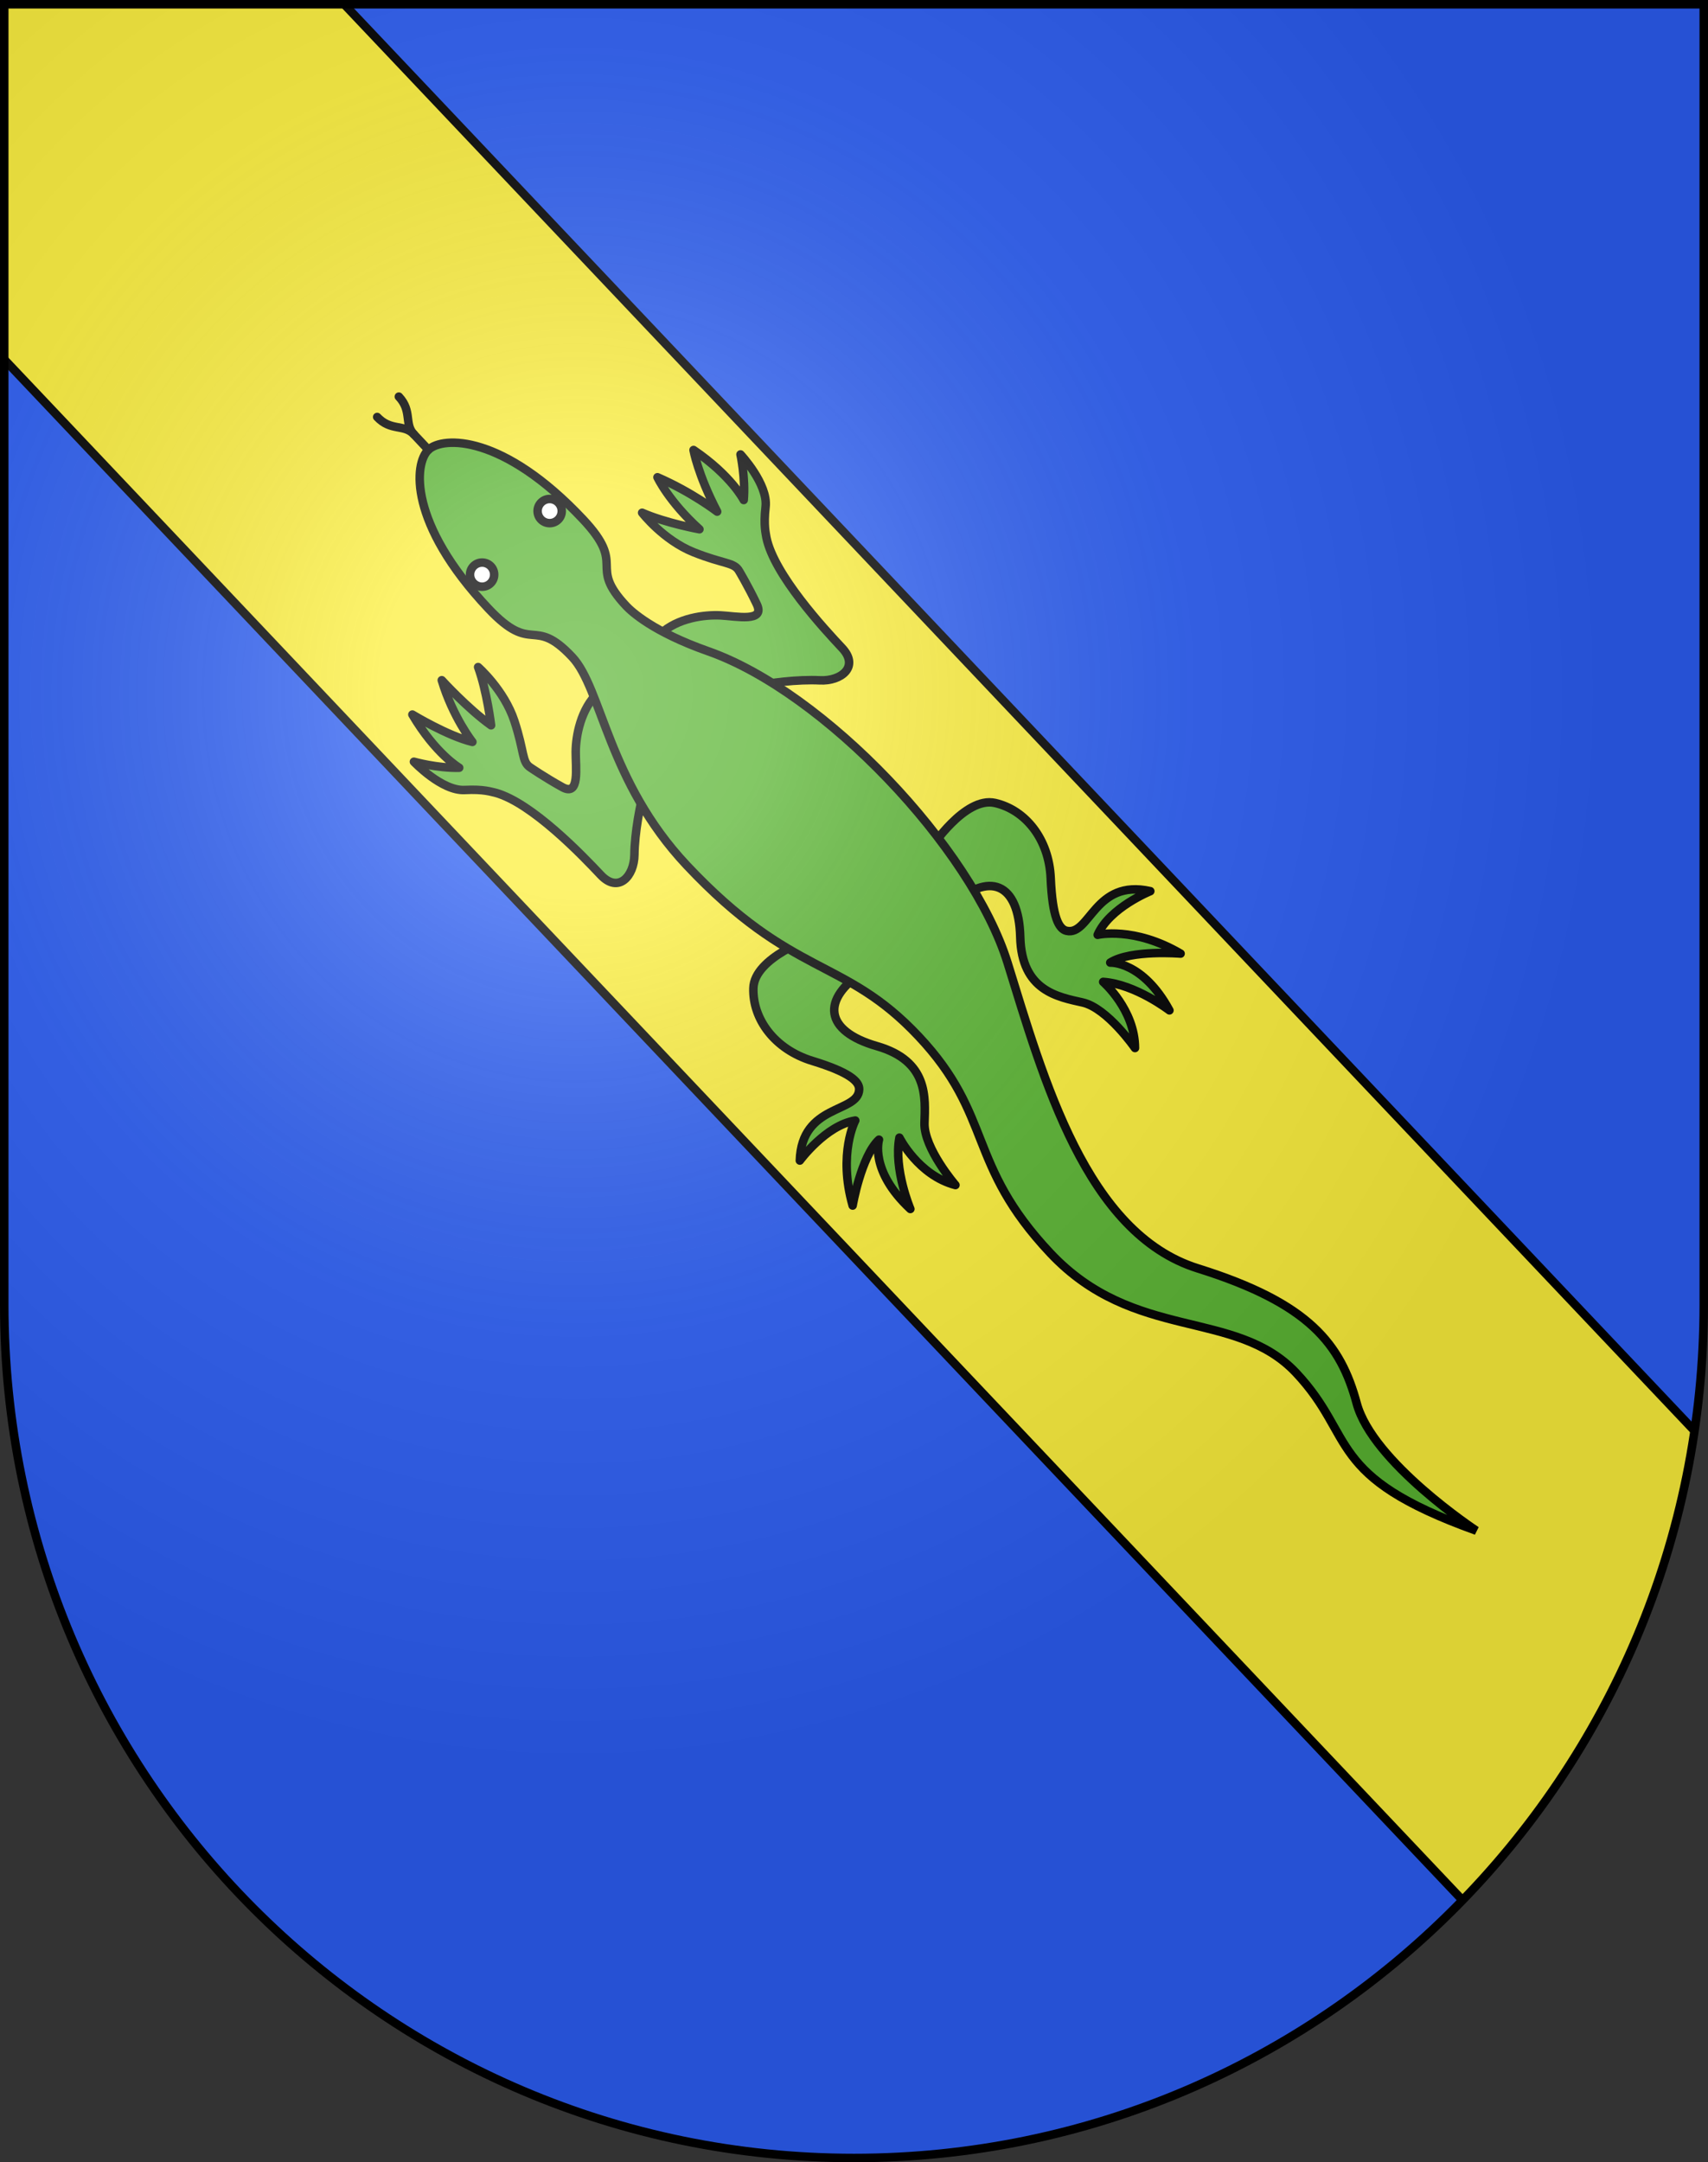 <?xml version="1.0" encoding="UTF-8" standalone="no"?>
<svg
   xmlns:dc="http://purl.org/dc/elements/1.1/"
   xmlns:cc="http://creativecommons.org/ns#"
   xmlns:rdf="http://www.w3.org/1999/02/22-rdf-syntax-ns#"
   xmlns:svg="http://www.w3.org/2000/svg"
   xmlns="http://www.w3.org/2000/svg"
   xmlns:xlink="http://www.w3.org/1999/xlink"
   xmlns:sodipodi="http://sodipodi.sourceforge.net/DTD/sodipodi-0.dtd"
   xmlns:inkscape="http://www.inkscape.org/namespaces/inkscape"
   height="763"
   width="603"
   version="1.0"
   id="svg20"
   sodipodi:version="0.32"
   inkscape:version="0.46"
   sodipodi:docname="Coinsins-coat_of_arms.svg"
   sodipodi:docbase="C:\Documents and Settings\Steve\Bureau\Blason Villages Suisse pour Wikipédia (par Delta-9)"
   inkscape:output_extension="org.inkscape.output.svg.inkscape">
  <rect width="100%" height="100%" fill="#333333" stroke="none"/>
  <defs
     id="defs29"><inkscape:perspective
   sodipodi:type="inkscape:persp3d"
   inkscape:vp_x="0 : 381.5 : 1"
   inkscape:vp_y="0 : 1000 : 0"
   inkscape:vp_z="603 : 381.5 : 1"
   inkscape:persp3d-origin="301.5 : 254.33333 : 1"
   id="perspective28" />
<linearGradient
   id="linearGradient2893">
  <stop
     style="stop-color:#ffffff;stop-opacity:0.314;"
     offset="0"
     id="stop2895" />
  <stop
     id="stop2897"
     offset="0.19"
     style="stop-color:#ffffff;stop-opacity:0.251;" />
  <stop
     style="stop-color:#6b6b6b;stop-opacity:0.125;"
     offset="0.6"
     id="stop2901" />
  <stop
     style="stop-color:#000000;stop-opacity:0.125;"
     offset="1"
     id="stop2899" />
</linearGradient>
<linearGradient
   id="linearGradient2955">
  <stop
     style="stop-color:white;stop-opacity:0;"
     offset="0"
     id="stop2965" />
  <stop
     style="stop-color:black;stop-opacity:0.646;"
     offset="1"
     id="stop2959" />
</linearGradient>
<radialGradient
   inkscape:collect="always"
   xlink:href="#linearGradient2893"
   id="radialGradient3236"
   gradientUnits="userSpaceOnUse"
   gradientTransform="matrix(1.215,1.531577e-24,1.464684e-23,1.267,-839.192,-490.489)"
   cx="858.042"
   cy="579.933"
   fx="858.042"
   fy="579.933"
   r="300" />
<inkscape:perspective
   id="perspective2620"
   inkscape:persp3d-origin="297.63751 : 280.63 : 1"
   inkscape:vp_z="595.27502 : 420.94501 : 1"
   inkscape:vp_y="0 : 1000 : 0"
   inkscape:vp_x="0 : 420.94501 : 1"
   sodipodi:type="inkscape:persp3d" />

	
	

	

		
		
		
	
		
		
		
	
			
			
		
			
			
		
			
			
		
				
				
				
				
			</defs>
  <sodipodi:namedview
     inkscape:window-height="900"
     inkscape:window-width="1266"
     inkscape:pageshadow="2"
     inkscape:pageopacity="0.0"
     guidetolerance="10.0"
     gridtolerance="10.0"
     objecttolerance="10.0"
     borderopacity="1.0"
     bordercolor="#666666"
     pagecolor="#ffffff"
     id="base"
     inkscape:zoom="0.72722339"
     inkscape:cx="303.28165"
     inkscape:cy="393.20818"
     inkscape:window-x="20"
     inkscape:window-y="42"
     inkscape:current-layer="layer2"
     showgrid="false"
     showguides="true"
     inkscape:guide-bbox="true">
    <sodipodi:guide
       orientation="horizontal"
       position="761.5"
       id="guide1885" />
    <sodipodi:guide
       orientation="vertical"
       position="1.5"
       id="guide1887" />
    <sodipodi:guide
       orientation="horizontal"
       position="1.5"
       id="guide1889" />
    <sodipodi:guide
       orientation="vertical"
       position="601.5"
       id="guide1891" />
    <sodipodi:guide
       orientation="vertical"
       position="301.501"
       id="guide1893" />
  </sodipodi:namedview>
  <desc
     id="desc22">Coat of Arms of Canton of Freiburg (Fribourg)</desc>
  <g
     inkscape:groupmode="layer"
     id="layer1"
     inkscape:label="Fond écu"
     style="opacity:1"
     sodipodi:insensitive="true">
    <path
       d="M 1.5,1.5 L 1.5,460.369 C 1.5,626.68 135.814,761.5 301.5,761.5 C 467.187,761.5 601.5,626.68 601.5,460.369 L 601.5,1.5 L 1.5,1.5 z"
       id="path2507"
       style="opacity:1;fill:#2b5df2" />
  </g>
  <g
     inkscape:groupmode="layer"
     id="layer2"
     inkscape:label="Meubles"
     style="opacity:1"
     sodipodi:insensitive="true">
    <path
       style="fill:#fcef3c"
       id="path2489"
       d="M 1.5,126.832 L 516.328,670.529 C 559.269,626.308 588.777,568.89 598.228,504.9 L 121.5,1.5 L 1.5,1.5 L 1.5,126.832 L 1.5,126.832 z" />
    <path
       style="fill:none;stroke:#000000;stroke-width:3"
       id="path2491"
       d="M 598.228,504.9 L 121.5,1.5" />
    <path
       style="fill:none;stroke:#000000;stroke-width:3"
       id="path2493"
       d="M 1.5,126.832 L 516.328,670.529" />
    <g
       id="g2719">
      <path
         id="path2593"
         d="M 187.214,270.817 C 187.214,270.817 192.281,274.306 198.548,277.779 C 204.814,281.252 203.193,270.756 203.252,265.237 C 203.312,259.718 204.989,250.178 211.198,244.34 L 227.864,277.371 C 225.952,283.414 224.06,294.061 223.979,301.631 C 223.898,309.2 218.317,315.386 212.083,308.759 C 205.851,302.132 187.773,283.229 174.888,279.736 C 173.479,279.455 170.843,278.41 164.06,278.77 C 155.974,279.2 146.131,268.795 146.131,268.795 C 146.131,268.795 154.37,271.118 162.119,270.919 C 162.119,270.919 153.775,266.051 145.585,252.149 C 145.585,252.149 157.979,259.678 166.78,261.81 C 166.78,261.81 159.892,253.098 155.962,240.028 C 155.962,240.028 165.23,250.159 173.374,255.946 C 173.374,255.946 171.93,243.914 168.793,235.386 C 168.793,235.386 177.968,243.411 181.592,254.406 C 185.215,265.4 184.183,268.846 187.214,270.817 z"
         style="fill:#5ab532;stroke:#000000;stroke-width:3;stroke-linecap:round;stroke-linejoin:round" />
      <path
         id="path2595"
         d="M 260.93,201.49 C 260.93,201.49 264.102,206.762 267.184,213.23 C 270.267,219.697 259.89,217.436 254.377,217.156 C 248.865,216.877 239.241,217.967 233.032,223.805 L 264.979,242.465 C 271.128,240.927 281.871,239.691 289.432,240.075 C 296.991,240.458 303.509,235.266 297.276,228.638 C 291.043,222.011 273.284,202.809 270.587,189.734 C 270.393,188.309 269.513,185.615 270.286,178.866 C 271.211,170.822 261.43,160.359 261.43,160.359 C 261.43,160.359 263.243,168.725 262.569,176.448 C 262.569,176.448 258.221,167.821 244.848,158.794 C 244.848,158.794 246.336,167.409 253.192,180.541 C 253.192,180.541 244.316,173.7 232.114,168.408 C 232.114,168.408 236.075,176.947 246.934,186.763 C 246.934,186.763 235.014,184.584 226.695,180.93 C 226.695,180.93 234.142,190.58 244.894,194.871 C 255.645,199.163 259.149,198.344 260.93,201.49 z"
         style="fill:#5ab532;stroke:#000000;stroke-width:3;stroke-linecap:round;stroke-linejoin:round" />
      <path
         id="path2597"
         d="M 287.228,330.705 C 287.228,330.705 266.311,337.718 265.976,348.667 C 265.641,359.616 273.489,370.294 286.759,374.355 C 300.03,378.415 303.41,381.65 303.324,384.431 C 303.065,392.89 282.993,389.374 282.375,409.535 C 282.375,409.535 291.572,397.06 301.944,395.406 C 301.944,395.406 295.788,407.047 301.023,425.415 C 301.023,425.415 303.99,408.11 310.32,402.158 C 310.32,402.158 306.853,413.07 321.398,426.62 C 321.398,426.62 315.449,412.636 317.531,401.451 C 317.531,401.451 324.197,414.76 337.314,418.178 C 337.314,418.178 326.115,405.193 326.388,396.272 C 326.661,387.35 327.87,374.398 309.534,369.138 C 291.197,363.879 289.453,352.692 305.425,342.396 L 287.228,330.705 z"
         style="fill:#5ab532;stroke:#000000;stroke-width:3;stroke-linecap:round;stroke-linejoin:round" />
      <path
         id="path2599"
         d="M 328.575,299.416 C 328.575,299.416 340.606,280.925 351.29,283.344 C 361.976,285.762 370.345,296.037 370.95,309.902 C 371.554,323.767 373.839,327.849 376.552,328.464 C 384.808,330.333 386.433,310.02 406.107,314.474 C 406.107,314.474 391.724,320.251 387.523,329.878 C 387.523,329.878 400.336,326.836 416.806,336.507 C 416.806,336.507 399.31,335.042 391.96,339.678 C 391.96,339.678 403.392,339.057 412.866,356.533 C 412.866,356.533 400.819,347.269 389.47,346.482 C 389.47,346.482 400.683,356.271 400.704,369.825 C 400.704,369.825 390.94,355.729 382.235,353.759 C 373.53,351.788 360.688,349.712 360.192,330.642 C 359.694,311.573 349.303,307.08 335.333,319.963 L 328.575,299.416 z"
         style="fill:#5ab532;stroke:#000000;stroke-width:3;stroke-linecap:round;stroke-linejoin:round" />
      <path
         style="fill:#5ab532;stroke:#000000;stroke-width:3"
         d="M 202.004,231.832 C 212.505,242.998 214.631,275.768 242.428,305.324 C 279.996,345.27 297.805,337.524 324.309,365.707 C 350.815,393.89 341.139,410.642 370.789,442.169 C 400.437,473.695 436.094,461.596 457.574,484.437 C 479.054,507.277 467.533,520.867 521.217,540.142 C 521.217,540.142 484.613,516.057 478.988,495.242 C 473.363,474.426 462.441,459.942 422.925,447.596 C 383.409,435.25 368.388,380.513 355.722,339.766 C 343.054,299.018 290.889,244.183 250.078,229.828 C 230.572,222.968 222.907,215.774 221.11,213.863 C 207.184,199.055 221.649,200.078 205.813,183.24 C 177.623,153.265 156.38,153.89 151.246,158.719 C 146.112,163.548 144.186,184.712 172.376,214.687 C 188.213,231.525 188.078,217.024 202.004,231.832"
         id="path2601" />
      <circle
         transform="translate(-3.90041e-2,-4.5e-2)"
         style="fill:#ffffff;stroke:#000000;stroke-width:3"
         sodipodi:ry="4.2620001"
         sodipodi:rx="4.2620001"
         sodipodi:cy="202.82001"
         sodipodi:cx="170.245"
         cx="170.245"
         cy="202.82"
         r="4.262"
         id="circle2605" />
      <circle
         transform="translate(-3.90041e-2,-4.5e-2)"
         style="fill:#ffffff;stroke:#000000;stroke-width:3"
         sodipodi:ry="4.2620001"
         sodipodi:rx="4.2620001"
         sodipodi:cy="180.388"
         sodipodi:cx="194.09801"
         cx="194.098"
         cy="180.388"
         r="4.262"
         id="circle2607" />
      <path
         style="fill:none;stroke:#000000;stroke-width:3;stroke-linecap:round;stroke-linejoin:round"
         d="M 146.081,153.226 C 142.632,149.559 137.951,152.238 133.163,147.147"
         id="path2611" />
      <path
         style="fill:none;stroke:#000000;stroke-width:3;stroke-linecap:round;stroke-linejoin:round"
         d="M 140.805,139.959 C 145.593,145.05 142.632,149.558 146.081,153.226 L 151.248,158.72"
         id="path2613" />
    </g>
  </g>
  <g
     inkscape:groupmode="layer"
     id="layer3"
     inkscape:label="Reflet final"
     style="display:inline"
     sodipodi:insensitive="true">
    <path
       style="fill:url(#radialGradient3236);fill-opacity:1"
       d="M 1.5,1.5 L 1.5,460.368 C 1.5,626.679 135.815,761.5 301.5,761.5 C 467.185,761.5 601.5,626.679 601.5,460.368 L 601.5,1.5 L 1.5,1.5 z "
       id="path2346" />
  </g>
  <g
     inkscape:groupmode="layer"
     id="layer4"
     inkscape:label="Contour final"
     style="display:inline"
     sodipodi:insensitive="true">
    <path
       style="fill:none;fill-opacity:1;stroke:#000000;stroke-width:3;stroke-miterlimit:4;stroke-dasharray:none;stroke-opacity:1"
       d="M 1.5,1.5 L 1.5,460.368 C 1.5,626.679 135.815,761.5 301.5,761.5 C 467.185,761.5 601.5,626.679 601.5,460.368 L 601.5,1.5 L 1.5,1.5 z "
       id="path3239" />
  </g>
</svg>
